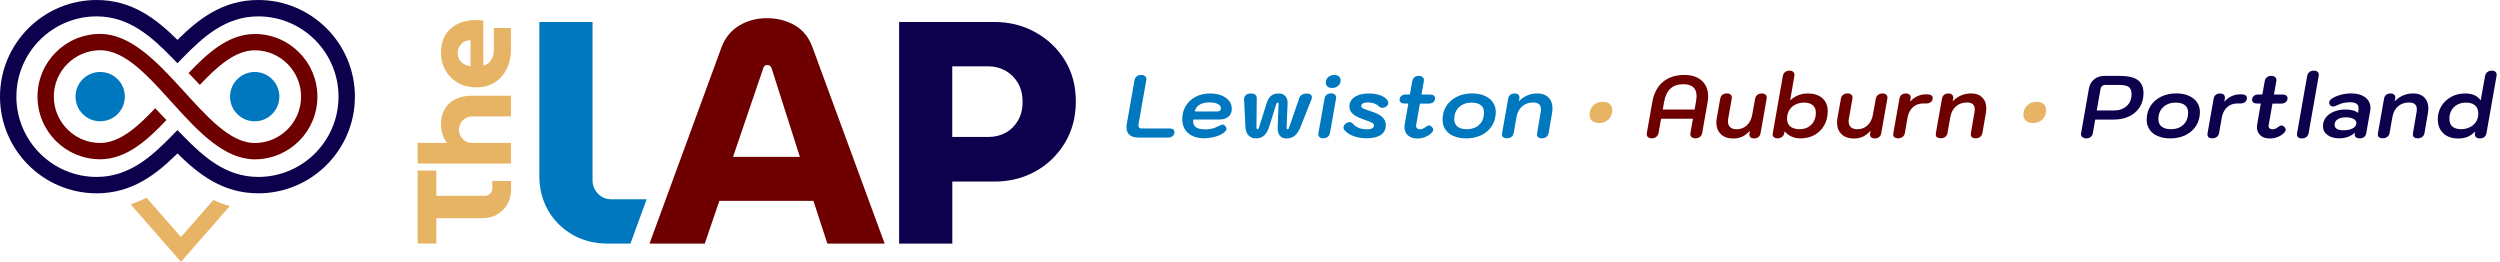 <svg width="764" height="80" viewBox="0 0 764 80" fill="none" xmlns="http://www.w3.org/2000/svg">
<g clip-path="url(#clip0_311_5963)">
<path d="M78.921 0C68.096 0 60.703 5.784 54.23 12.187C47.756 5.784 40.363 0 29.538 0C13.248 0 0 13.248 0 29.538C0 45.828 13.248 59.076 29.538 59.076C40.363 59.076 47.756 53.292 54.23 46.889C60.703 53.292 68.096 59.076 78.921 59.076C95.211 59.076 108.459 45.828 108.459 29.538C108.459 13.248 95.211 0 78.921 0ZM78.921 54.07C69.034 54.07 62.189 47.897 56.016 41.583L54.23 39.743L52.443 41.583C46.27 47.897 39.425 54.07 29.538 54.07C16.007 54.07 5.006 43.069 5.006 29.538C5.006 16.007 16.007 5.006 29.538 5.006C39.425 5.006 46.27 11.178 52.443 17.493L54.23 19.332L56.016 17.493C62.189 11.178 69.034 5.006 78.921 5.006C92.452 5.006 103.453 16.007 103.453 29.538C103.453 43.069 92.452 54.07 78.921 54.07Z" fill="#0D004C"/>
<path d="M38.089 30.5C38.625 26.373 35.715 22.593 31.588 22.057C27.461 21.521 23.681 24.432 23.145 28.559C22.609 32.685 25.52 36.465 29.647 37.001C33.774 37.537 37.553 34.626 38.089 30.5Z" fill="#0078BF"/>
<path d="M82.975 35.051C86.02 32.215 86.19 27.447 83.354 24.402C80.518 21.356 75.75 21.186 72.705 24.022C69.659 26.858 69.49 31.626 72.326 34.671C75.162 37.717 79.929 37.887 82.975 35.051Z" fill="#0078BF"/>
<path d="M91.39 15.989C87.924 12.522 83.13 10.382 77.842 10.382C69.706 10.382 63.179 16.484 57.625 22.339L61.074 25.947C65.974 20.764 71.651 15.37 77.842 15.37C81.751 15.37 85.306 16.962 87.853 19.526C90.418 22.091 92.01 25.628 92.01 29.537C92.01 33.446 90.418 37.001 87.853 39.548C85.288 42.113 81.751 43.705 77.842 43.705C62.595 43.705 48.994 10.364 30.617 10.364C25.328 10.364 20.535 12.504 17.068 15.971C13.601 19.438 11.461 24.231 11.461 29.52C11.461 34.808 13.601 39.602 17.068 43.068C20.535 46.535 25.328 48.675 30.617 48.675C38.77 48.675 45.297 42.555 50.869 36.683L47.42 33.075C42.502 38.275 36.825 43.687 30.617 43.687C26.708 43.687 23.152 42.095 20.606 39.531C18.041 36.966 16.449 33.429 16.449 29.52C16.449 25.611 18.041 22.056 20.606 19.509C23.17 16.962 26.708 15.352 30.617 15.352C46.288 15.352 59.412 48.693 77.842 48.693C83.13 48.693 87.924 46.553 91.39 43.086C94.857 39.619 96.997 34.826 96.997 29.537C96.997 24.249 94.857 19.456 91.39 15.989Z" fill="#6F0000"/>
<path d="M55.309 72.447L44.767 60.402C44.59 60.49 44.431 60.579 44.254 60.667C42.874 61.357 41.459 61.941 39.974 62.436C40.044 62.56 40.133 62.666 40.221 62.79L55.309 80.017L70.237 62.967C68.486 62.489 66.823 61.87 65.213 61.127L55.309 72.429V72.447Z" fill="#E7B465"/>
<path d="M345.186 41.212C344.55 40.681 344.249 39.903 344.249 38.895C344.249 38.594 344.284 38.258 344.337 37.922L346.708 24.515C346.796 24.02 347.026 23.613 347.38 23.33C347.733 23.047 348.193 22.905 348.759 22.905C349.237 22.905 349.626 23.029 349.909 23.259C350.192 23.489 350.333 23.807 350.333 24.232C350.333 24.356 350.333 24.462 350.298 24.532L347.928 37.94C347.91 38.028 347.893 38.152 347.893 38.311C347.893 38.612 347.981 38.842 348.14 39.019C348.299 39.178 348.529 39.266 348.848 39.266H357.461C357.921 39.266 358.293 39.355 358.54 39.549C358.788 39.744 358.912 40.009 358.912 40.363C358.912 40.858 358.735 41.265 358.381 41.583C358.027 41.884 357.55 42.043 356.984 42.043H347.928C346.743 42.043 345.841 41.778 345.204 41.229L345.186 41.212Z" fill="#0078BF"/>
<path d="M363.086 40.681C361.883 39.62 361.3 38.169 361.3 36.347C361.3 34.862 361.671 33.517 362.396 32.332C363.139 31.147 364.147 30.228 365.438 29.555C366.73 28.883 368.198 28.565 369.825 28.565C371.098 28.565 372.248 28.759 373.239 29.149C374.247 29.538 375.025 30.104 375.591 30.811C376.157 31.519 376.44 32.332 376.44 33.217C376.44 34.243 376.104 35.056 375.449 35.64C374.777 36.224 373.893 36.524 372.761 36.524H364.66C364.642 36.648 364.625 36.825 364.625 37.037C364.625 37.904 364.925 38.541 365.545 38.93C366.146 39.337 367.101 39.531 368.392 39.531C369.135 39.531 369.789 39.46 370.373 39.319C370.957 39.177 371.576 38.947 372.213 38.611C372.885 38.258 373.362 38.081 373.698 38.081C373.964 38.081 374.211 38.222 374.459 38.505C374.689 38.788 374.813 39.054 374.813 39.319C374.813 39.708 374.547 40.115 374.034 40.539C373.362 41.035 372.478 41.459 371.364 41.777C370.249 42.096 369.117 42.255 367.985 42.255C365.916 42.255 364.289 41.724 363.104 40.663L363.086 40.681ZM372.124 34.048C372.407 34.048 372.655 33.96 372.832 33.8C373.026 33.623 373.115 33.411 373.115 33.146C373.115 32.58 372.796 32.12 372.177 31.784C371.558 31.448 370.709 31.289 369.63 31.289C368.357 31.289 367.331 31.536 366.553 32.014C365.774 32.492 365.297 33.181 365.12 34.066H372.089L372.124 34.048Z" fill="#0078BF"/>
<path d="M381.534 41.371C380.968 40.769 380.667 39.885 380.597 38.735L380.19 30.387C380.172 29.838 380.349 29.379 380.721 29.06C381.092 28.724 381.605 28.565 382.277 28.565C382.843 28.565 383.285 28.689 383.604 28.936C383.904 29.184 384.063 29.538 384.063 29.998L383.975 38.93C383.975 39.301 384.081 39.496 384.276 39.496C384.488 39.496 384.647 39.319 384.753 38.965L387.088 31.536C387.406 30.493 387.866 29.75 388.45 29.272C389.034 28.813 389.812 28.565 390.802 28.565C391.651 28.565 392.323 28.83 392.801 29.379C393.296 29.909 393.526 30.634 393.491 31.536L393.19 38.965C393.19 39.319 393.296 39.496 393.509 39.496C393.703 39.496 393.862 39.301 393.968 38.93L397.046 29.998C397.187 29.555 397.471 29.202 397.86 28.954C398.266 28.706 398.744 28.583 399.328 28.583C399.823 28.583 400.212 28.689 400.495 28.883C400.778 29.078 400.92 29.361 400.92 29.715C400.92 29.909 400.866 30.139 400.76 30.422L397.453 38.771C396.958 39.991 396.356 40.893 395.684 41.459C394.994 42.025 394.181 42.326 393.208 42.326C392.235 42.326 391.51 42.007 391.05 41.388C390.608 40.769 390.396 39.814 390.466 38.541L390.732 31.908V31.766C390.732 31.501 390.643 31.36 390.466 31.36C390.254 31.36 390.095 31.536 389.989 31.89L387.937 38.523C387.548 39.814 387.017 40.769 386.363 41.371C385.708 41.99 384.877 42.29 383.904 42.29C382.931 42.29 382.118 41.99 381.552 41.371H381.534Z" fill="#0078BF"/>
<path d="M403.254 41.955C403.006 41.725 402.883 41.424 402.883 41.017C402.883 40.858 402.883 40.734 402.918 40.663L404.775 30.157C404.846 29.644 405.058 29.237 405.43 28.954C405.801 28.671 406.243 28.53 406.791 28.53C407.269 28.53 407.658 28.654 407.923 28.901C408.189 29.149 408.33 29.467 408.33 29.839C408.33 29.962 408.33 30.069 408.295 30.139L406.438 40.646C406.349 41.141 406.119 41.548 405.73 41.831C405.359 42.114 404.899 42.255 404.351 42.255C403.873 42.255 403.502 42.149 403.254 41.919V41.955ZM405.677 26.443C405.341 26.142 405.164 25.753 405.164 25.275C405.164 24.586 405.412 24.02 405.907 23.577C406.402 23.135 407.021 22.905 407.747 22.905C408.33 22.905 408.808 23.047 409.162 23.348C409.515 23.648 409.692 24.037 409.692 24.515C409.692 25.222 409.445 25.788 408.932 26.23C408.436 26.673 407.8 26.885 407.039 26.885C406.473 26.885 406.013 26.743 405.659 26.443H405.677Z" fill="#0078BF"/>
<path d="M413.654 41.6C412.452 41.158 411.532 40.539 410.86 39.761C410.665 39.513 410.559 39.248 410.559 38.983C410.559 38.735 410.648 38.488 410.807 38.24C410.966 37.992 411.196 37.78 411.479 37.603C411.815 37.409 412.133 37.303 412.416 37.303C412.77 37.303 413.124 37.479 413.442 37.815C413.99 38.434 414.627 38.859 415.317 39.124C416.007 39.39 416.873 39.513 417.882 39.513C418.483 39.513 418.978 39.407 419.35 39.195C419.721 38.983 419.898 38.7 419.898 38.328C419.898 38.028 419.703 37.762 419.314 37.515C418.925 37.285 418.182 36.984 417.086 36.63C415.405 36.082 414.185 35.481 413.442 34.826C412.699 34.172 412.346 33.411 412.381 32.545C412.381 31.324 412.912 30.351 413.99 29.644C415.069 28.919 416.502 28.565 418.306 28.565C419.65 28.565 420.853 28.759 421.932 29.166C422.993 29.573 423.701 30.104 424.055 30.741C424.196 30.988 424.267 31.236 424.267 31.466C424.267 31.925 423.984 32.35 423.4 32.704C423.117 32.863 422.816 32.951 422.516 32.951C422.038 32.951 421.578 32.739 421.172 32.332C420.853 32.014 420.411 31.766 419.863 31.572C419.314 31.395 418.713 31.306 418.041 31.306C417.404 31.306 416.909 31.395 416.537 31.59C416.166 31.784 415.989 32.049 415.989 32.385C415.989 32.598 416.078 32.775 416.237 32.916C416.396 33.057 416.697 33.217 417.156 33.394C417.599 33.571 418.359 33.836 419.42 34.172C422.144 35.056 423.506 36.383 423.506 38.187C423.506 39.496 423.011 40.504 422.003 41.211C421.012 41.919 419.562 42.255 417.687 42.255C416.201 42.255 414.857 42.043 413.654 41.6Z" fill="#0078BF"/>
<path d="M432.774 38.204C432.774 38.204 432.739 38.346 432.739 38.452C432.739 38.752 432.845 39 433.057 39.212C433.27 39.407 433.553 39.513 433.889 39.513C434.207 39.513 434.49 39.46 434.755 39.371C435.003 39.265 435.286 39.106 435.587 38.876C436.029 38.523 436.418 38.346 436.719 38.346C437.002 38.346 437.285 38.487 437.568 38.77C437.851 39.053 437.992 39.336 437.992 39.637C437.992 39.937 437.833 40.256 437.532 40.574C436.984 41.123 436.312 41.565 435.551 41.865C434.791 42.166 433.977 42.325 433.11 42.325C431.925 42.325 430.97 42.007 430.263 41.37C429.555 40.733 429.202 39.867 429.202 38.806C429.202 38.523 429.237 38.239 429.29 37.939L430.387 31.642H429.29C428.812 31.642 428.423 31.536 428.14 31.341C427.857 31.147 427.716 30.864 427.716 30.51C427.716 30.015 427.893 29.608 428.264 29.307C428.636 29.007 429.131 28.865 429.768 28.865H430.864L431.589 24.797C431.678 24.302 431.89 23.895 432.244 23.612C432.58 23.329 433.022 23.188 433.57 23.188C434.066 23.188 434.455 23.311 434.738 23.541C435.021 23.771 435.162 24.09 435.162 24.514C435.162 24.638 435.162 24.744 435.127 24.815L434.402 28.883H436.984C437.462 28.883 437.851 28.989 438.134 29.183C438.417 29.378 438.558 29.661 438.558 30.015C438.558 30.51 438.381 30.917 438.01 31.218C437.638 31.518 437.143 31.66 436.506 31.66H433.924L432.774 38.257V38.204Z" fill="#0078BF"/>
<path d="M444.236 41.601C443.157 41.141 442.308 40.469 441.724 39.602C441.141 38.735 440.84 37.745 440.84 36.613C440.84 35.039 441.229 33.641 441.99 32.421C442.75 31.201 443.829 30.263 445.191 29.573C446.571 28.883 448.127 28.547 449.896 28.547C451.329 28.547 452.584 28.777 453.681 29.255C454.76 29.715 455.609 30.387 456.21 31.253C456.812 32.12 457.112 33.111 457.112 34.207C457.112 35.782 456.723 37.197 455.963 38.417C455.202 39.637 454.123 40.593 452.761 41.265C451.382 41.954 449.808 42.291 448.039 42.291C446.606 42.291 445.333 42.06 444.254 41.583L444.236 41.601ZM452.072 38.099C453.027 37.179 453.504 35.941 453.504 34.42C453.504 33.411 453.186 32.651 452.531 32.138C451.877 31.625 450.94 31.36 449.684 31.36C448.64 31.36 447.72 31.572 446.925 31.996C446.129 32.421 445.51 33.005 445.067 33.765C444.625 34.526 444.413 35.41 444.413 36.383C444.413 37.356 444.749 38.152 445.403 38.682C446.058 39.213 447.013 39.478 448.269 39.478C449.843 39.478 451.116 39.018 452.072 38.099Z" fill="#0078BF"/>
<path d="M459.376 41.972C459.128 41.76 459.005 41.459 459.005 41.052C459.005 40.893 459.005 40.769 459.04 40.681L460.897 30.175C460.968 29.679 461.18 29.273 461.534 28.989C461.888 28.706 462.33 28.565 462.86 28.565C463.32 28.565 463.692 28.671 463.957 28.901C464.222 29.131 464.346 29.449 464.346 29.856C464.346 29.998 464.346 30.104 464.311 30.175L464.152 30.953C465.744 29.361 467.636 28.547 469.812 28.547C471.244 28.547 472.376 28.954 473.208 29.785C474.039 30.617 474.446 31.731 474.446 33.146C474.446 33.535 474.393 34.03 474.304 34.596L473.261 40.663C473.172 41.158 472.942 41.565 472.553 41.848C472.182 42.131 471.722 42.273 471.174 42.273C470.696 42.273 470.325 42.167 470.077 41.954C469.829 41.742 469.705 41.441 469.705 41.035C469.705 40.876 469.705 40.752 469.741 40.663L470.784 34.596C470.873 34.119 470.926 33.73 470.926 33.465C470.926 32.739 470.731 32.209 470.342 31.855C469.953 31.501 469.352 31.324 468.538 31.324C467.176 31.324 466.044 31.731 465.142 32.527C464.24 33.323 463.674 34.437 463.426 35.888L462.595 40.645C462.507 41.141 462.277 41.548 461.888 41.831C461.516 42.114 461.056 42.255 460.508 42.255C460.03 42.255 459.659 42.149 459.411 41.937L459.376 41.972Z" fill="#0078BF"/>
<path d="M486.544 36.913C486.031 36.453 485.766 35.817 485.766 35.021C485.766 33.871 486.155 32.934 486.916 32.208C487.676 31.483 488.649 31.112 489.834 31.112C490.754 31.112 491.461 31.342 491.956 31.802C492.452 32.261 492.717 32.881 492.717 33.676C492.717 34.826 492.328 35.764 491.567 36.507C490.807 37.249 489.852 37.603 488.702 37.603C487.782 37.603 487.075 37.373 486.544 36.896V36.913Z" fill="#E7B465"/>
<path d="M503.648 41.937C503.382 41.707 503.241 41.406 503.241 40.999C503.241 40.858 503.241 40.734 503.276 40.646L504.939 31.218C505.399 28.53 506.495 26.46 508.176 25.045C509.874 23.613 512.067 22.905 514.755 22.905C517.019 22.905 518.788 23.489 520.079 24.674C521.37 25.841 522.007 27.451 522.007 29.485C522.007 30.051 521.954 30.635 521.848 31.236L520.185 40.663C520.097 41.159 519.867 41.566 519.478 41.849C519.106 42.132 518.646 42.273 518.098 42.273C517.638 42.273 517.267 42.149 516.984 41.919C516.701 41.689 516.559 41.371 516.559 40.982C516.559 40.84 516.559 40.734 516.595 40.663L517.373 36.277H507.627L506.849 40.663C506.761 41.141 506.513 41.53 506.141 41.831C505.752 42.132 505.292 42.273 504.762 42.273C504.302 42.273 503.931 42.167 503.665 41.937H503.648ZM517.868 33.482L518.275 31.148C518.399 30.387 518.47 29.803 518.47 29.396C518.47 28.158 518.134 27.239 517.461 26.637C516.789 26.036 515.763 25.735 514.384 25.735C511.129 25.735 509.184 27.539 508.547 31.148L508.14 33.482H517.886H517.868Z" fill="#6F0000"/>
<path d="M525.898 40.982C524.978 40.115 524.519 38.947 524.519 37.497C524.519 37.037 524.554 36.613 524.625 36.224L525.704 30.157C525.792 29.662 526.022 29.255 526.376 28.972C526.73 28.689 527.189 28.547 527.755 28.547C528.215 28.547 528.587 28.654 528.852 28.883C529.117 29.113 529.259 29.432 529.259 29.838C529.259 29.98 529.259 30.086 529.223 30.157L528.144 36.224C528.091 36.489 528.056 36.754 528.056 37.037C528.056 37.833 528.286 38.435 528.746 38.859C529.206 39.284 529.86 39.496 530.691 39.496C531.965 39.496 533.026 39.089 533.875 38.275C534.724 37.462 535.273 36.347 535.502 34.932L536.369 30.175C536.458 29.679 536.688 29.273 537.041 28.989C537.395 28.706 537.855 28.565 538.421 28.565C538.881 28.565 539.252 28.671 539.517 28.901C539.783 29.131 539.924 29.449 539.924 29.856C539.924 29.998 539.924 30.104 539.889 30.175L538.032 40.681C537.943 41.194 537.713 41.601 537.377 41.884C537.041 42.167 536.581 42.308 536.051 42.308C535.591 42.308 535.219 42.202 534.972 41.99C534.724 41.778 534.6 41.477 534.6 41.07C534.6 40.911 534.6 40.787 534.636 40.699L534.777 39.92C534.052 40.752 533.291 41.353 532.478 41.742C531.664 42.131 530.727 42.326 529.683 42.326C528.091 42.326 526.818 41.884 525.898 41.017V40.982Z" fill="#6F0000"/>
<path d="M542.118 41.954C541.852 41.724 541.729 41.406 541.729 40.999C541.729 40.858 541.728 40.752 541.764 40.681L544.842 23.206C544.93 22.71 545.16 22.304 545.514 22.021C545.867 21.738 546.327 21.596 546.893 21.596C547.353 21.596 547.725 21.72 547.99 21.95C548.255 22.18 548.397 22.498 548.397 22.887C548.397 23.029 548.397 23.135 548.361 23.206L547.07 30.67C548.627 29.273 550.395 28.565 552.376 28.565C554.357 28.565 555.808 29.043 556.904 29.998C558.001 30.953 558.549 32.279 558.549 33.977C558.549 35.675 558.195 37.037 557.488 38.293C556.78 39.567 555.79 40.539 554.517 41.247C553.243 41.954 551.793 42.29 550.148 42.29C549.193 42.29 548.308 42.096 547.477 41.724C546.646 41.353 545.956 40.822 545.372 40.133L545.284 40.663C545.195 41.141 544.965 41.53 544.594 41.831C544.222 42.131 543.763 42.273 543.214 42.273C542.754 42.273 542.383 42.167 542.118 41.937V41.954ZM553.544 38.099C554.463 37.161 554.923 35.958 554.923 34.455C554.923 33.464 554.623 32.704 554.004 32.173C553.385 31.643 552.518 31.36 551.386 31.36C550.342 31.36 549.423 31.572 548.627 31.979C547.831 32.386 547.212 32.969 546.769 33.73C546.327 34.49 546.115 35.339 546.115 36.312C546.115 37.285 546.451 38.099 547.123 38.647C547.795 39.195 548.75 39.478 549.971 39.478C551.439 39.478 552.642 39.018 553.561 38.081L553.544 38.099Z" fill="#6F0000"/>
<path d="M562.777 40.982C561.857 40.115 561.397 38.947 561.397 37.497C561.397 37.037 561.432 36.613 561.503 36.224L562.582 30.157C562.67 29.662 562.9 29.255 563.254 28.972C563.608 28.689 564.068 28.547 564.634 28.547C565.094 28.547 565.465 28.654 565.73 28.883C565.996 29.113 566.137 29.432 566.137 29.838C566.137 29.98 566.137 30.086 566.102 30.157L565.023 36.224C564.97 36.489 564.934 36.754 564.934 37.037C564.934 37.833 565.164 38.435 565.624 38.859C566.084 39.284 566.739 39.496 567.57 39.496C568.843 39.496 569.905 39.089 570.754 38.275C571.603 37.462 572.151 36.347 572.381 34.932L573.248 30.175C573.336 29.679 573.566 29.273 573.92 28.989C574.273 28.706 574.733 28.565 575.299 28.565C575.759 28.565 576.131 28.671 576.396 28.901C576.661 29.131 576.803 29.449 576.803 29.856C576.803 29.998 576.803 30.104 576.767 30.175L574.91 40.681C574.822 41.194 574.592 41.601 574.256 41.884C573.92 42.167 573.46 42.308 572.929 42.308C572.469 42.308 572.098 42.202 571.85 41.99C571.603 41.778 571.479 41.477 571.479 41.07C571.479 40.911 571.479 40.787 571.514 40.699L571.656 39.92C570.931 40.752 570.17 41.353 569.356 41.742C568.543 42.131 567.605 42.326 566.562 42.326C564.97 42.326 563.696 41.884 562.777 41.017V40.982Z" fill="#6F0000"/>
<path d="M578.943 41.972C578.695 41.76 578.571 41.459 578.571 41.052C578.571 40.893 578.571 40.769 578.607 40.681L580.464 30.174C580.535 29.679 580.747 29.272 581.101 28.989C581.454 28.706 581.897 28.565 582.427 28.565C582.887 28.565 583.258 28.671 583.524 28.901C583.789 29.131 583.913 29.449 583.913 29.856C583.913 29.998 583.913 30.104 583.878 30.174L583.718 31.059C584.408 30.316 585.151 29.768 585.947 29.396C586.761 29.025 587.592 28.83 588.459 28.83H589.042C589.537 28.83 589.927 28.936 590.21 29.131C590.493 29.326 590.634 29.608 590.634 29.962C590.634 30.475 590.44 30.9 590.068 31.183C589.697 31.483 589.184 31.625 588.565 31.625H587.645C586.424 31.625 585.399 32.014 584.567 32.775C583.736 33.553 583.205 34.596 582.958 35.905L582.126 40.663C582.038 41.158 581.808 41.565 581.419 41.848C581.048 42.131 580.588 42.273 580.039 42.273C579.562 42.273 579.19 42.166 578.943 41.954V41.972Z" fill="#6F0000"/>
<path d="M591.943 41.972C591.696 41.76 591.572 41.459 591.572 41.052C591.572 40.893 591.572 40.769 591.607 40.681L593.464 30.175C593.535 29.679 593.747 29.273 594.101 28.989C594.455 28.706 594.897 28.565 595.428 28.565C595.888 28.565 596.259 28.671 596.524 28.901C596.79 29.131 596.913 29.449 596.913 29.856C596.913 29.998 596.913 30.104 596.878 30.175L596.719 30.953C598.311 29.361 600.203 28.547 602.379 28.547C603.811 28.547 604.943 28.954 605.775 29.785C606.606 30.617 607.013 31.731 607.013 33.146C607.013 33.535 606.96 34.03 606.871 34.596L605.828 40.663C605.739 41.158 605.509 41.565 605.12 41.848C604.749 42.131 604.289 42.273 603.741 42.273C603.263 42.273 602.892 42.167 602.644 41.954C602.396 41.742 602.273 41.441 602.273 41.035C602.273 40.876 602.273 40.752 602.308 40.663L603.352 34.596C603.44 34.119 603.493 33.73 603.493 33.465C603.493 32.739 603.299 32.209 602.909 31.855C602.52 31.501 601.919 31.324 601.105 31.324C599.743 31.324 598.611 31.731 597.709 32.527C596.807 33.323 596.241 34.437 595.994 35.888L595.162 40.645C595.074 41.141 594.844 41.548 594.455 41.831C594.083 42.114 593.624 42.255 593.075 42.255C592.598 42.255 592.226 42.149 591.979 41.937L591.943 41.972Z" fill="#6F0000"/>
<path d="M619.129 36.913C618.616 36.453 618.35 35.817 618.35 35.021C618.35 33.871 618.739 32.934 619.5 32.208C620.261 31.483 621.233 31.112 622.418 31.112C623.338 31.112 624.046 31.342 624.541 31.802C625.036 32.261 625.301 32.881 625.301 33.676C625.301 34.826 624.912 35.764 624.152 36.507C623.391 37.249 622.436 37.603 621.286 37.603C620.367 37.603 619.659 37.373 619.129 36.896V36.913Z" fill="#E7B465"/>
<path d="M636.391 41.918C636.091 41.671 635.949 41.352 635.949 40.946C635.949 40.822 635.949 40.733 635.985 40.68L638.355 27.167C638.567 25.911 639.098 24.939 639.964 24.231C640.813 23.524 641.892 23.188 643.183 23.188H647.729C650.276 23.188 652.133 23.612 653.301 24.461C654.468 25.31 655.052 26.672 655.052 28.511C655.052 30.086 654.68 31.483 653.92 32.703C653.159 33.924 652.098 34.861 650.736 35.533C649.356 36.205 647.782 36.541 646.013 36.541H640.3L639.575 40.68C639.487 41.176 639.257 41.582 638.903 41.865C638.549 42.148 638.107 42.29 637.576 42.29C637.099 42.29 636.71 42.166 636.409 41.918H636.391ZM649.922 32.403C650.913 31.501 651.408 30.28 651.408 28.777C651.408 27.733 651.125 27.008 650.559 26.584C649.993 26.159 649.003 25.947 647.605 25.947H643.29C642.936 25.947 642.635 26.07 642.387 26.3C642.14 26.53 641.981 26.849 641.91 27.273L640.76 33.765H645.978C647.605 33.765 648.914 33.305 649.905 32.403H649.922Z" fill="#0D004C"/>
<path d="M659.42 41.601C658.341 41.141 657.492 40.469 656.909 39.602C656.325 38.735 656.024 37.745 656.024 36.613C656.024 35.039 656.414 33.641 657.174 32.421C657.935 31.201 659.014 30.263 660.375 29.573C661.755 28.883 663.312 28.547 665.08 28.547C666.513 28.547 667.769 28.777 668.865 29.255C669.944 29.715 670.793 30.387 671.395 31.253C671.996 32.12 672.297 33.111 672.297 34.207C672.297 35.782 671.908 37.197 671.147 38.417C670.387 39.637 669.308 40.593 667.946 41.265C666.566 41.954 664.992 42.291 663.223 42.291C661.791 42.291 660.517 42.06 659.438 41.583L659.42 41.601ZM667.256 38.099C668.211 37.179 668.689 35.941 668.689 34.42C668.689 33.411 668.37 32.651 667.716 32.138C667.061 31.625 666.124 31.36 664.868 31.36C663.825 31.36 662.905 31.572 662.109 31.996C661.313 32.421 660.694 33.005 660.252 33.765C659.81 34.526 659.597 35.41 659.597 36.383C659.597 37.356 659.933 38.152 660.588 38.682C661.242 39.213 662.197 39.478 663.453 39.478C665.027 39.478 666.301 39.018 667.256 38.099Z" fill="#0D004C"/>
<path d="M674.968 41.972C674.72 41.76 674.596 41.459 674.596 41.052C674.596 40.893 674.596 40.769 674.632 40.681L676.489 30.174C676.56 29.679 676.772 29.272 677.125 28.989C677.479 28.706 677.921 28.565 678.452 28.565C678.912 28.565 679.283 28.671 679.549 28.901C679.814 29.131 679.938 29.449 679.938 29.856C679.938 29.998 679.938 30.104 679.902 30.174L679.743 31.059C680.433 30.316 681.176 29.768 681.972 29.396C682.785 29.025 683.617 28.83 684.483 28.83H685.067C685.562 28.83 685.952 28.936 686.235 29.131C686.518 29.326 686.659 29.608 686.659 29.962C686.659 30.475 686.464 30.9 686.093 31.183C685.722 31.483 685.209 31.625 684.59 31.625H683.67C682.449 31.625 681.424 32.014 680.592 32.775C679.761 33.553 679.23 34.596 678.983 35.905L678.151 40.663C678.063 41.158 677.833 41.565 677.444 41.848C677.072 42.131 676.613 42.273 676.064 42.273C675.587 42.273 675.215 42.166 674.968 41.954V41.972Z" fill="#0D004C"/>
<path d="M693.292 38.204C693.292 38.204 693.256 38.346 693.256 38.452C693.256 38.752 693.363 39 693.575 39.212C693.787 39.407 694.07 39.513 694.406 39.513C694.724 39.513 695.007 39.46 695.273 39.371C695.52 39.265 695.803 39.106 696.104 38.876C696.546 38.523 696.935 38.346 697.236 38.346C697.519 38.346 697.802 38.487 698.085 38.77C698.368 39.053 698.51 39.336 698.51 39.637C698.51 39.937 698.35 40.256 698.05 40.574C697.501 41.123 696.829 41.565 696.069 41.865C695.308 42.166 694.495 42.325 693.628 42.325C692.443 42.325 691.488 42.007 690.78 41.37C690.073 40.733 689.719 39.867 689.719 38.806C689.719 38.523 689.754 38.239 689.807 37.939L690.904 31.642H689.807C689.33 31.642 688.941 31.536 688.658 31.341C688.375 31.147 688.233 30.864 688.233 30.51C688.233 30.015 688.41 29.608 688.782 29.307C689.153 29.007 689.648 28.865 690.285 28.865H691.382L692.107 24.797C692.195 24.302 692.407 23.895 692.761 23.612C693.097 23.329 693.539 23.188 694.088 23.188C694.583 23.188 694.972 23.311 695.255 23.541C695.538 23.771 695.68 24.09 695.68 24.514C695.68 24.638 695.68 24.744 695.644 24.815L694.919 28.883H697.501C697.979 28.883 698.368 28.989 698.651 29.183C698.934 29.378 699.076 29.661 699.076 30.015C699.076 30.51 698.899 30.917 698.527 31.218C698.156 31.518 697.661 31.66 697.041 31.66H694.459L693.309 38.257L693.292 38.204Z" fill="#0D004C"/>
<path d="M702.33 41.972C702.082 41.76 701.958 41.459 701.958 41.052C701.958 40.893 701.959 40.769 701.994 40.681L705.071 23.206C705.16 22.71 705.39 22.304 705.744 22.021C706.097 21.738 706.557 21.596 707.123 21.596C707.583 21.596 707.955 21.702 708.22 21.932C708.485 22.162 708.627 22.463 708.627 22.87C708.627 23.011 708.627 23.135 708.591 23.223L705.514 40.699C705.425 41.194 705.195 41.601 704.806 41.884C704.435 42.167 703.975 42.308 703.427 42.308C702.949 42.308 702.578 42.202 702.33 41.99V41.972Z" fill="#0D004C"/>
<path d="M711.28 41.265C710.36 40.575 709.9 39.673 709.9 38.558C709.9 37.568 710.183 36.684 710.767 35.923C711.351 35.145 712.164 34.543 713.225 34.119C714.287 33.694 715.472 33.465 716.816 33.465C717.63 33.465 718.355 33.553 719.027 33.73C719.699 33.907 720.212 34.172 720.619 34.508L720.725 33.854C720.76 33.677 720.778 33.429 720.778 33.128C720.778 32.456 720.566 31.979 720.159 31.696C719.752 31.395 719.08 31.253 718.16 31.253C716.674 31.253 715.348 31.572 714.181 32.191C713.685 32.439 713.278 32.562 712.96 32.562C712.642 32.562 712.394 32.439 712.146 32.209C711.917 31.979 711.793 31.713 711.793 31.395C711.793 30.918 712.111 30.458 712.73 30.051C713.473 29.591 714.357 29.22 715.383 28.954C716.409 28.689 717.47 28.547 718.567 28.547C720.336 28.547 721.768 28.954 722.83 29.768C723.891 30.581 724.422 31.66 724.422 33.005C724.422 33.27 724.386 33.553 724.333 33.871L723.113 40.787C723.024 41.247 722.794 41.618 722.458 41.884C722.104 42.149 721.662 42.291 721.096 42.291C720.636 42.291 720.265 42.184 720 41.972C719.734 41.76 719.593 41.477 719.593 41.123C719.593 40.999 719.593 40.893 719.628 40.822L719.681 40.522C718.426 41.689 716.798 42.273 714.8 42.273C713.349 42.273 712.164 41.919 711.244 41.229L711.28 41.265ZM719.009 39.213C719.752 38.806 720.106 38.258 720.106 37.586C720.106 37.073 719.805 36.648 719.221 36.33C718.638 36.011 717.842 35.852 716.851 35.852C715.79 35.852 714.959 36.065 714.357 36.471C713.756 36.878 713.455 37.462 713.455 38.187C713.455 38.7 713.685 39.107 714.145 39.39C714.605 39.673 715.259 39.814 716.091 39.814C717.293 39.814 718.266 39.62 718.991 39.213H719.009Z" fill="#0D004C"/>
<path d="M727.039 41.972C726.792 41.76 726.668 41.459 726.668 41.052C726.668 40.893 726.668 40.769 726.703 40.681L728.56 30.175C728.631 29.679 728.843 29.273 729.197 28.989C729.551 28.706 729.993 28.565 730.524 28.565C730.983 28.565 731.355 28.671 731.62 28.901C731.886 29.131 732.009 29.449 732.009 29.856C732.009 29.998 732.009 30.104 731.974 30.175L731.815 30.953C733.407 29.361 735.299 28.547 737.475 28.547C738.907 28.547 740.039 28.954 740.871 29.785C741.702 30.617 742.109 31.731 742.109 33.146C742.109 33.535 742.056 34.03 741.967 34.596L740.924 40.663C740.835 41.158 740.605 41.565 740.216 41.848C739.845 42.131 739.385 42.273 738.837 42.273C738.359 42.273 737.988 42.167 737.74 41.954C737.492 41.742 737.369 41.441 737.369 41.035C737.369 40.876 737.369 40.752 737.404 40.663L738.448 34.596C738.536 34.119 738.589 33.73 738.589 33.465C738.589 32.739 738.394 32.209 738.005 31.855C737.616 31.501 737.015 31.324 736.201 31.324C734.839 31.324 733.707 31.731 732.805 32.527C731.903 33.323 731.337 34.437 731.09 35.888L730.258 40.645C730.17 41.141 729.94 41.548 729.551 41.831C729.179 42.114 728.719 42.255 728.171 42.255C727.694 42.255 727.322 42.149 727.075 41.937L727.039 41.972Z" fill="#0D004C"/>
<path d="M746.708 40.752C745.558 39.726 744.992 38.275 744.992 36.436C744.992 34.986 745.346 33.659 746.071 32.456C746.796 31.271 747.787 30.316 749.06 29.609C750.334 28.901 751.784 28.565 753.394 28.565C754.473 28.565 755.392 28.742 756.153 29.078C756.913 29.414 757.568 29.945 758.098 30.67L759.443 23.206C759.531 22.71 759.761 22.304 760.133 22.021C760.504 21.738 760.964 21.596 761.512 21.596C761.99 21.596 762.361 21.702 762.609 21.932C762.856 22.162 762.98 22.463 762.98 22.87C762.98 23.029 762.98 23.153 762.945 23.223L759.867 40.699C759.779 41.176 759.549 41.565 759.213 41.866C758.859 42.167 758.417 42.308 757.851 42.308C757.373 42.308 756.984 42.202 756.719 41.972C756.454 41.742 756.312 41.424 756.312 41.017C756.312 40.875 756.312 40.769 756.347 40.699L756.436 40.168C755.675 40.928 754.897 41.477 754.083 41.813C753.27 42.149 752.332 42.326 751.289 42.326C749.361 42.326 747.84 41.813 746.69 40.769L746.708 40.752ZM754.844 38.859C755.658 38.435 756.277 37.869 756.719 37.143C757.161 36.418 757.373 35.605 757.373 34.703C757.373 33.606 757.037 32.775 756.383 32.209C755.728 31.643 754.809 31.36 753.641 31.36C752.58 31.36 751.66 31.572 750.9 32.014C750.122 32.456 749.538 33.04 749.131 33.783C748.724 34.526 748.53 35.357 748.53 36.241C748.53 37.32 748.83 38.134 749.449 38.664C750.051 39.195 750.935 39.478 752.067 39.478C753.111 39.478 754.03 39.266 754.844 38.841V38.859Z" fill="#0D004C"/>
<path d="M156.179 57.89C156.179 59.623 155.79 61.162 155.012 62.471C154.234 63.798 153.19 64.824 151.899 65.566C150.59 66.309 149.14 66.681 147.53 66.681H133.345V74.428H127.632V52.124H133.345V59.836H148.149C148.768 59.836 149.317 59.623 149.776 59.181C150.236 58.739 150.466 58.209 150.466 57.554V55.308H156.179V57.872V57.89Z" fill="#E7B465"/>
<path d="M156.179 49.984H127.632V43.67H136.635C135.98 42.856 135.503 41.954 135.202 40.982C134.901 40.009 134.76 39.018 134.76 38.045C134.76 36.135 135.167 34.526 135.98 33.217C136.794 31.89 137.908 30.9 139.323 30.245C140.738 29.573 142.348 29.255 144.134 29.255H156.162V35.569H144.382C143.586 35.569 142.896 35.746 142.277 36.118C141.658 36.489 141.18 36.967 140.809 37.586C140.437 38.205 140.261 38.877 140.261 39.602C140.261 40.327 140.437 41.017 140.791 41.636C141.145 42.255 141.623 42.75 142.224 43.122C142.825 43.493 143.497 43.67 144.258 43.67H156.162V49.984H156.179Z" fill="#E7B465"/>
<path d="M156.179 14.786C156.179 17.157 155.737 19.226 154.853 21.03C153.969 22.817 152.748 24.214 151.174 25.204C149.617 26.195 147.796 26.69 145.726 26.69C143.445 26.69 141.481 26.212 139.854 25.257C138.227 24.302 136.971 23.029 136.087 21.437C135.202 19.845 134.76 18.094 134.76 16.148C134.76 13.937 135.22 12.098 136.14 10.63C137.059 9.144 138.315 8.03 139.907 7.269C141.499 6.509 143.321 6.12 145.355 6.12C145.708 6.12 146.115 6.137 146.593 6.173C147.07 6.208 147.442 6.261 147.707 6.314V20.022C148.415 19.863 149.016 19.544 149.494 19.084C149.989 18.625 150.343 18.041 150.573 17.333C150.802 16.626 150.926 15.83 150.926 14.963V8.56H156.144V14.751L156.179 14.786ZM143.781 20.216V12.257C143.338 12.31 142.932 12.399 142.525 12.505C142.118 12.611 141.764 12.788 141.446 13.018C141.127 13.248 140.862 13.513 140.632 13.814C140.402 14.114 140.225 14.468 140.084 14.857C139.942 15.246 139.872 15.688 139.872 16.184C139.872 16.803 139.978 17.369 140.19 17.864C140.402 18.359 140.703 18.766 141.074 19.084C141.446 19.403 141.87 19.668 142.33 19.845C142.808 20.022 143.285 20.146 143.781 20.234V20.216Z" fill="#E7B465"/>
<path d="M185.841 74.446C181.649 74.446 177.97 73.508 174.804 71.633C171.638 69.758 169.197 67.282 167.446 64.187C165.713 61.092 164.828 57.678 164.828 53.928V6.721H181.083V55.096C181.083 56.652 181.631 57.996 182.728 59.164C183.825 60.331 185.187 60.897 186.796 60.897H197.621L192.668 74.446H185.823H185.841Z" fill="#0078BF"/>
<path d="M198.488 74.446L220.455 14.557C221.552 11.585 223.356 9.357 225.868 7.835C228.379 6.314 231.227 5.554 234.375 5.554C237.524 5.554 240.371 6.279 242.883 7.729C245.394 9.18 247.199 11.426 248.295 14.45L270.351 74.446H252.841L248.578 61.375H219.836L215.379 74.446H198.452H198.488ZM224.028 47.933H244.439L235.826 20.942C235.702 20.553 235.525 20.287 235.295 20.11C235.065 19.951 234.8 19.863 234.481 19.863C234.163 19.863 233.88 19.951 233.668 20.146C233.438 20.34 233.296 20.606 233.226 20.924L224.028 47.915V47.933Z" fill="#6F0000"/>
<path d="M274.773 74.446V6.721H303.905C308.415 6.721 312.571 7.747 316.339 9.816C320.106 11.885 323.131 14.733 325.395 18.377C327.659 22.02 328.773 26.23 328.773 31.006C328.773 35.781 327.641 40.026 325.395 43.723C323.131 47.437 320.142 50.32 316.392 52.389C312.642 54.459 308.486 55.485 303.905 55.485H291.028V74.446H274.773ZM291.028 41.848H302.065C303.993 41.848 305.744 41.423 307.283 40.592C308.839 39.761 310.095 38.523 311.05 36.913C312.023 35.303 312.501 33.358 312.501 31.112C312.501 28.865 312.023 26.92 311.05 25.31C310.077 23.701 308.804 22.462 307.23 21.578C305.656 20.711 303.922 20.269 302.047 20.269H291.01V41.848H291.028Z" fill="#0D004C"/>
</g>
<defs>
<clipPath id="clip0_311_5963">
<rect width="763.016" height="80" fill="white"/>
</clipPath>
</defs>
</svg>
